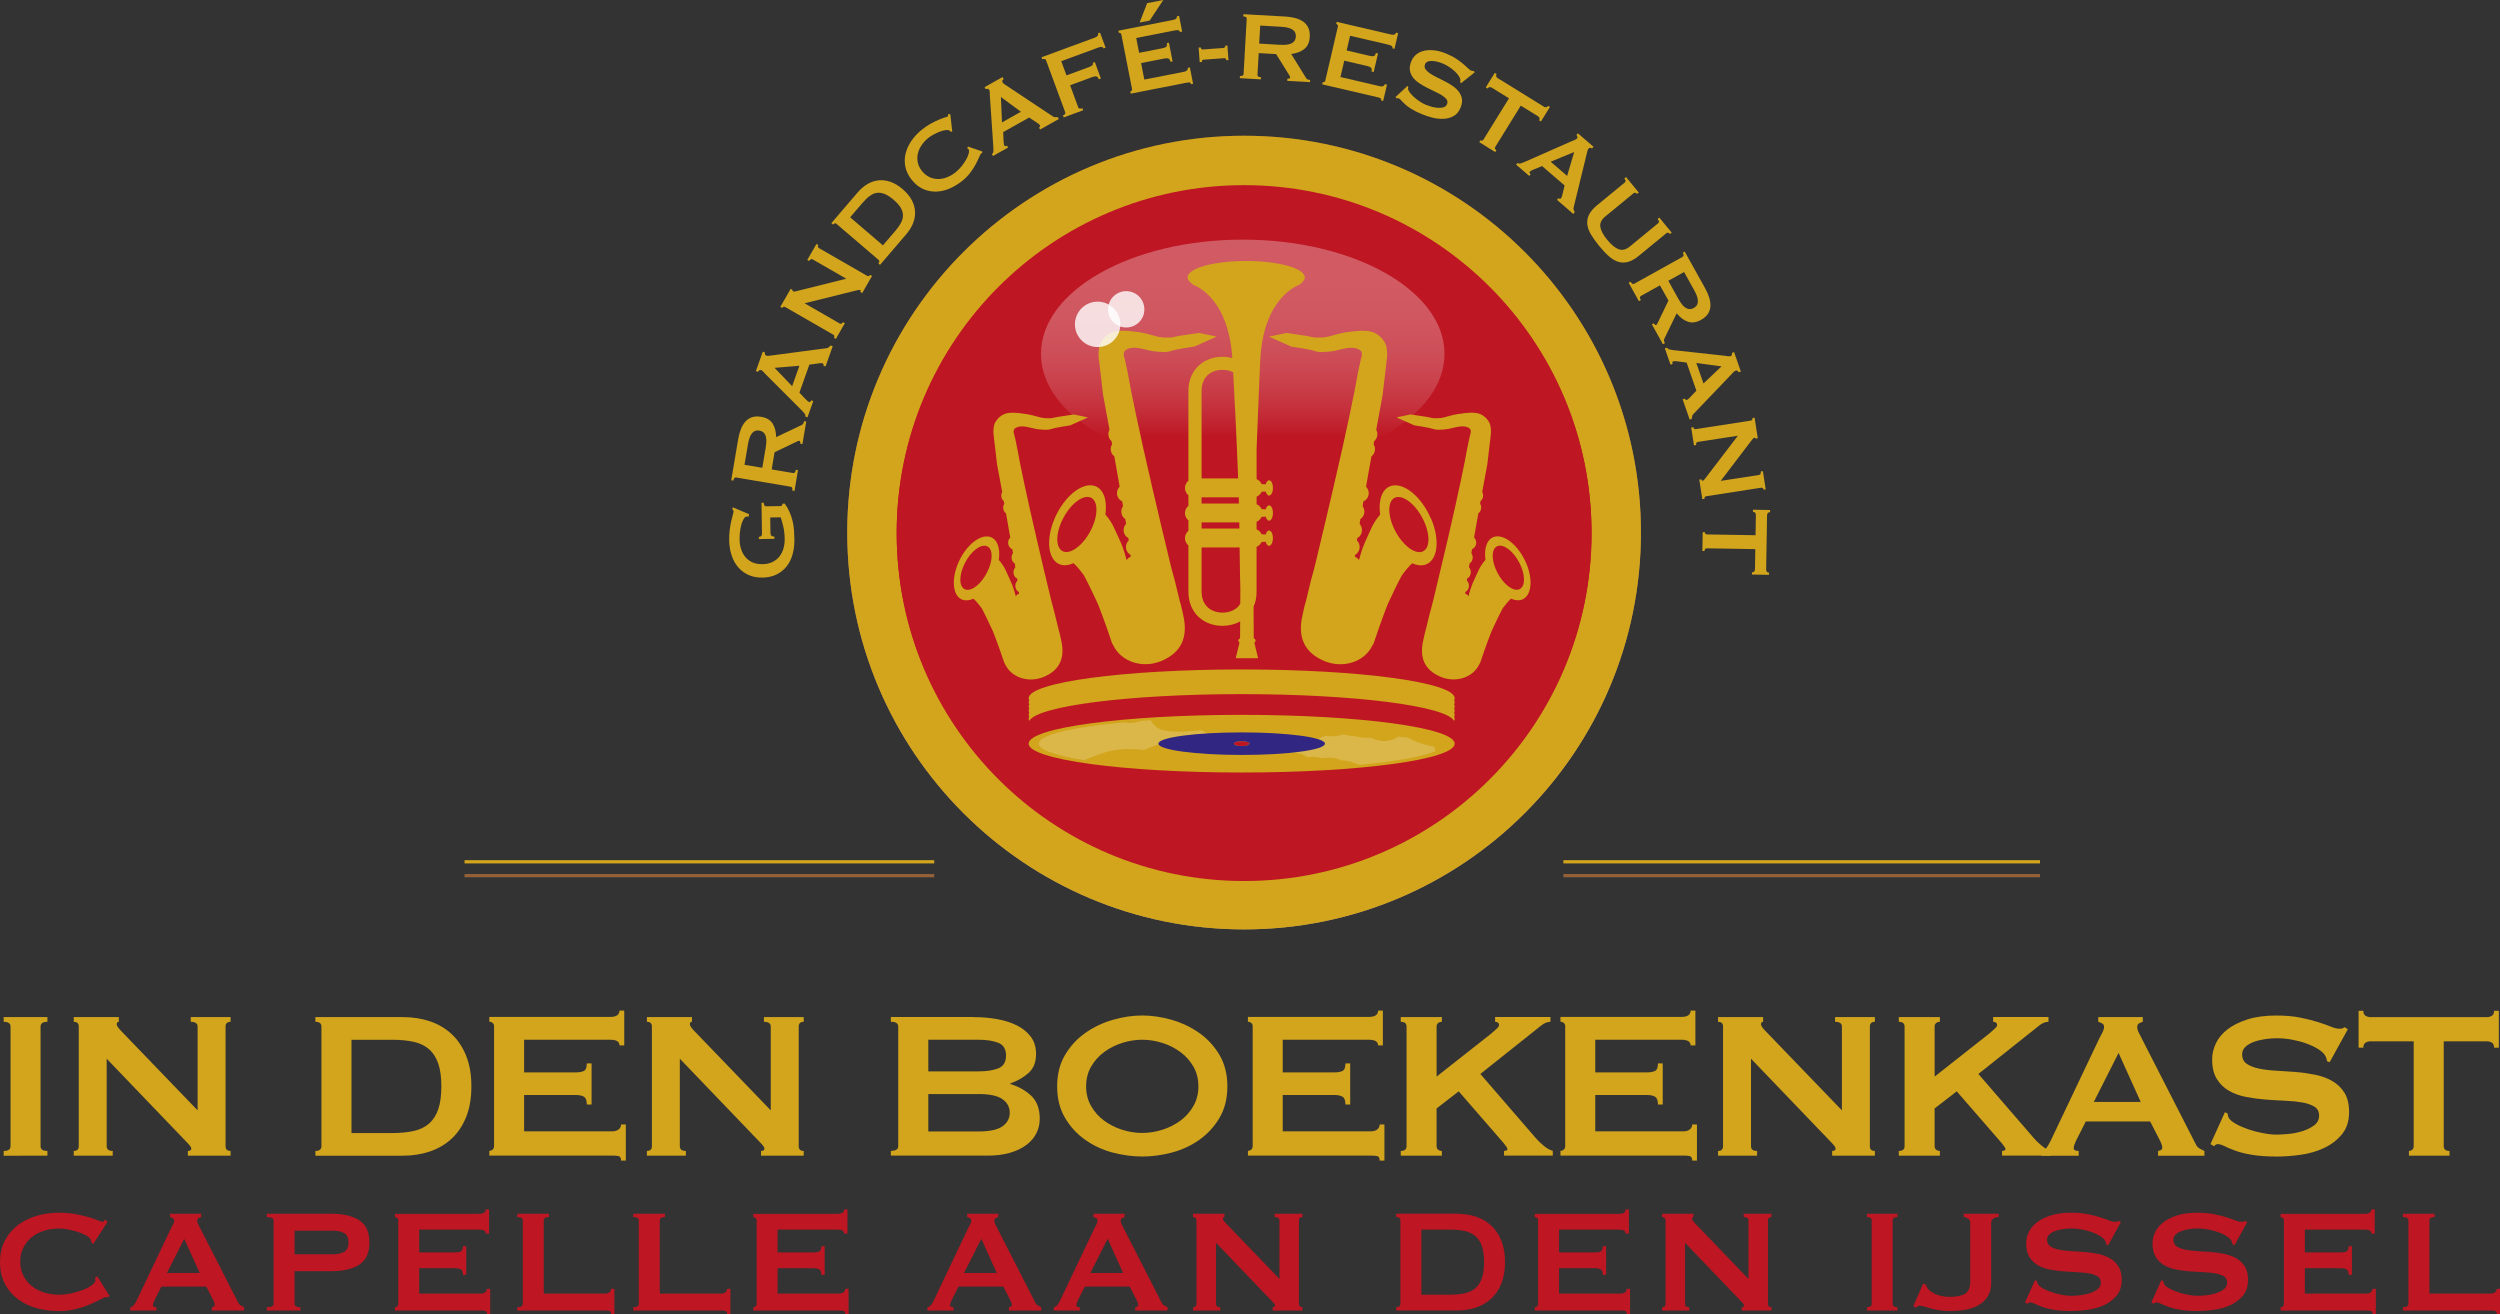 <?xml version="1.0" encoding="UTF-8"?><svg xmlns="http://www.w3.org/2000/svg" xmlns:xlink="http://www.w3.org/1999/xlink" viewBox="0 0 768.17 403.75"><rect x="0" y="0" width="768.17" height="403.75" fill="#333333" stroke="none"/><defs><style>.cls-1{fill:#312783;}.cls-2{clip-path:url(#clippath-11);}.cls-3{fill:#fff;}.cls-4{opacity:.3;}.cls-5{clip-path:url(#clippath-2);}.cls-6{isolation:isolate;}.cls-7{fill:url(#Naamloos_verloop_2);}.cls-8{fill:#be1622;}.cls-9{clip-path:url(#clippath-6);}.cls-10{clip-path:url(#clippath-7);}.cls-11{clip-path:url(#clippath-1);}.cls-12{opacity:.8;}.cls-13{fill:url(#Naamloos_verloop_3);}.cls-14{stroke:#d2a51c;}.cls-14,.cls-15,.cls-16{fill:none;}.cls-17{fill:#d2a51c;}.cls-18{clip-path:url(#clippath);}.cls-19{clip-path:url(#clippath-3);}.cls-20{fill:url(#Naamloos_verloop_5);}.cls-21{clip-path:url(#clippath-10);}.cls-22{mix-blend-mode:multiply;}.cls-23{fill:#dbb74a;fill-rule:evenodd;}.cls-24{fill:url(#Naamloos_verloop);}.cls-16{stroke:#936037;}</style><clipPath id="clippath"><path class="cls-15" d="M260.33,163.64c0,67.36,54.59,121.93,121.94,121.93s121.94-54.57,121.94-121.93-54.59-121.93-121.94-121.93-121.94,54.59-121.94,121.93"/></clipPath><linearGradient id="Naamloos_verloop" x1="-37.76" y1="521.09" x2="-36.76" y2="521.09" gradientTransform="translate(284695.17 -20028.42) rotate(-90) scale(545.62 -545.62)" gradientUnits="userSpaceOnUse"><stop offset="0" stop-color="#fff"/><stop offset=".11" stop-color="#eee8e2"/><stop offset=".43" stop-color="#bea691"/><stop offset=".7" stop-color="#9b7656"/><stop offset=".9" stop-color="#855931"/><stop offset="1" stop-color="#7d4e24"/></linearGradient><clipPath id="clippath-1"><path class="cls-15" d="M264.58,163.64c0,64.99,52.7,117.68,117.68,117.68s117.69-52.69,117.69-117.68-52.69-117.68-117.69-117.68-117.68,52.69-117.68,117.68"/></clipPath><linearGradient id="Naamloos_verloop_2" x1="-37.76" y1="521.09" x2="-36.76" y2="521.09" gradientTransform="translate(144513.45 -10151.78) rotate(-90) scale(276.6 -276.6)" gradientUnits="userSpaceOnUse"><stop offset="0" stop-color="#7d4e24"/><stop offset=".05" stop-color="#7e5027"/><stop offset=".1" stop-color="#855931"/><stop offset=".14" stop-color="#8f6743"/><stop offset=".18" stop-color="#9d7a5b"/><stop offset=".22" stop-color="#b0947b"/><stop offset=".26" stop-color="#c7b3a2"/><stop offset=".3" stop-color="#e2d8cf"/><stop offset=".33" stop-color="#fff"/><stop offset=".36" stop-color="#fdfcfc"/><stop offset=".38" stop-color="#f7f5f3"/><stop offset=".39" stop-color="#eee9e5"/><stop offset=".4" stop-color="#e1d9d0"/><stop offset=".41" stop-color="#d0c3b5"/><stop offset=".43" stop-color="#bba894"/><stop offset=".44" stop-color="#a2886d"/><stop offset=".45" stop-color="#866441"/><stop offset=".46" stop-color="#683c11"/><stop offset=".49" stop-color="#7d4e24"/><stop offset=".55" stop-color="#a6876a"/><stop offset=".61" stop-color="#ccbaaa"/><stop offset=".66" stop-color="#e7dfd8"/><stop offset=".7" stop-color="#f8f6f4"/><stop offset=".72" stop-color="#fff"/><stop offset=".76" stop-color="#fcfbfa"/><stop offset=".79" stop-color="#f3efec"/><stop offset=".83" stop-color="#e6ddd4"/><stop offset=".87" stop-color="#d2c2b4"/><stop offset=".92" stop-color="#b9a18a"/><stop offset=".96" stop-color="#9c7858"/><stop offset="1" stop-color="#7d4e24"/></linearGradient><clipPath id="clippath-2"><path class="cls-15" d="M271.87,163.64c0,60.97,49.42,110.4,110.4,110.4s110.42-49.44,110.42-110.4-49.44-110.4-110.42-110.4-110.4,49.43-110.4,110.4"/></clipPath><linearGradient id="Naamloos_verloop_3" x1="-37.76" y1="521.09" x2="-36.76" y2="521.09" gradientTransform="translate(-125054.09 9131.61) rotate(90) scale(240.72 -240.72)" gradientUnits="userSpaceOnUse"><stop offset="0" stop-color="#7d4e24"/><stop offset=".05" stop-color="#865b34"/><stop offset=".16" stop-color="#9f7d5e"/><stop offset=".3" stop-color="#c8b4a3"/><stop offset=".48" stop-color="#fff"/><stop offset=".49" stop-color="#eee8e2"/><stop offset=".54" stop-color="#bea691"/><stop offset=".58" stop-color="#9b7656"/><stop offset=".6" stop-color="#855931"/><stop offset=".62" stop-color="#7d4e24"/><stop offset=".62" stop-color="#83562f"/><stop offset=".65" stop-color="#a38265"/><stop offset=".68" stop-color="#bfa894"/><stop offset=".71" stop-color="#d6c7ba"/><stop offset=".74" stop-color="#e8e0d8"/><stop offset=".77" stop-color="#f4f1ed"/><stop offset=".8" stop-color="#fcfbfa"/><stop offset=".83" stop-color="#fff"/><stop offset=".84" stop-color="#f9f7f5"/><stop offset=".87" stop-color="#e9e2dc"/><stop offset=".9" stop-color="#cec0b3"/><stop offset=".94" stop-color="#aa9179"/><stop offset=".98" stop-color="#7c5631"/><stop offset="1" stop-color="#683c11"/></linearGradient><clipPath id="clippath-3"><rect class="cls-15" x="260.33" y="41.71" width="243.88" height="243.86"/></clipPath><clipPath id="clippath-4"><rect class="cls-15" x="275.52" y="56.89" width="213.5" height="213.51"/></clipPath><clipPath id="clippath-6"><rect class="cls-15" x="319.86" y="73.63" width="123.99" height="70.21"/></clipPath><clipPath id="clippath-7"><path class="cls-15" d="M443.85,108.73c0,19.39-27.76,35.11-61.99,35.11s-62-15.72-62-35.11,27.75-35.1,62-35.1,61.99,15.7,61.99,35.1"/></clipPath><linearGradient id="Naamloos_verloop_5" x1="-37.76" y1="521.09" x2="-36.76" y2="521.09" gradientTransform="translate(-39635.09 2970.54) rotate(90) scale(76.8 -76.8)" gradientUnits="userSpaceOnUse"><stop offset="0" stop-color="#fff"/><stop offset=".2" stop-color="#fefcfc"/><stop offset=".32" stop-color="#fcf4f4"/><stop offset=".41" stop-color="#f8e6e7"/><stop offset=".5" stop-color="#f2d2d4"/><stop offset=".57" stop-color="#ebb8bb"/><stop offset=".64" stop-color="#e2989d"/><stop offset=".71" stop-color="#d77279"/><stop offset=".77" stop-color="#cb4751"/><stop offset=".83" stop-color="#be1723"/><stop offset=".83" stop-color="#be1622"/><stop offset="1" stop-color="#be1622"/></linearGradient><clipPath id="clippath-8"><rect class="cls-15" x="275.52" y="57.19" width="213.5" height="213.52"/></clipPath><clipPath id="clippath-10"><rect class="cls-15" x="330.29" y="92.68" width="13.98" height="13.96"/></clipPath><clipPath id="clippath-11"><rect class="cls-15" x="340.46" y="89.47" width="11.17" height="11.16"/></clipPath></defs><g class="cls-6"><g id="Laag_1"><g><line class="cls-14" x1="142.74" y1="264.8" x2="287.06" y2="264.8"/><line class="cls-14" x1="480.38" y1="264.8" x2="626.83" y2="264.8"/><line class="cls-16" x1="142.74" y1="269.06" x2="287.06" y2="269.06"/><line class="cls-16" x1="480.38" y1="269.06" x2="626.83" y2="269.06"/><path class="cls-17" d="M230.19,158.03l-.21,.75c-.15-.05-.3-.07-.45-.07-.38,0-.71,.24-1,.71-.29,.47-.54,1.06-.74,1.77s-.34,1.49-.43,2.33c-.09,.84-.12,1.63-.11,2.38,.01,.92,.16,1.84,.44,2.75s.7,1.71,1.26,2.41,1.28,1.27,2.16,1.69c.88,.42,1.95,.62,3.19,.6,1.22-.02,2.27-.25,3.15-.71,.88-.45,1.59-1.04,2.13-1.76,.54-.72,.93-1.54,1.18-2.45s.36-1.83,.35-2.76c-.02-1.42-.16-2.7-.42-3.83-.26-1.13-.53-2.1-.81-2.89l-3.22,.05,.08,4.79c0,.35,.08,.61,.24,.78s.48,.28,.98,.32v.67l-4.78,.08v-.67c.41-.06,.68-.17,.79-.35,.11-.18,.16-.44,.16-.79l-.15-9.36h.67c.08,.49,.18,.8,.28,.92,.1,.12,.32,.18,.64,.18l4.23-.07c.25,0,.41-.08,.48-.23s.16-.33,.25-.53h.6c.59,.8,1.08,1.66,1.47,2.57,.39,.91,.7,1.82,.93,2.76,.23,.93,.37,1.87,.44,2.8,.06,.93,.1,1.85,.12,2.75,.03,1.75-.16,3.34-.58,4.79-.41,1.44-1.04,2.68-1.89,3.72-.85,1.04-1.88,1.85-3.11,2.43-1.23,.58-2.63,.89-4.2,.91-1.57,.03-2.98-.23-4.23-.77-1.25-.54-2.31-1.32-3.2-2.33-.89-1.01-1.58-2.23-2.06-3.66-.48-1.43-.74-3.02-.77-4.76-.02-1.1,.04-2.15,.17-3.15s.29-1.89,.46-2.67c.17-.78,.34-1.42,.49-1.94,.15-.51,.23-.83,.23-.96,0-.22-.06-.4-.16-.52s-.19-.25-.27-.37l.25-.45,4.98,2.13Z"/><path class="cls-17" d="M226.82,134.94c.2-1.18,.49-2.24,.86-3.16,.37-.92,.84-1.69,1.42-2.31,.57-.61,1.25-1.04,2.04-1.29,.79-.25,1.71-.28,2.77-.1,1.62,.27,2.79,.97,3.49,2.07,.7,1.11,1.06,2.5,1.08,4.17l7.85-3.73c.28-.13,.46-.31,.55-.53,.09-.23,.15-.44,.18-.63l.67,.11-1.17,6.91-.67-.11c.04-.22,.03-.42-.01-.59-.05-.17-.13-.27-.26-.29-.12-.02-.27,0-.45,.08-.18,.07-.42,.18-.72,.33l-6.45,3.09-.89,5.28,6.57,1.11c.22,.04,.4-.01,.54-.16,.14-.14,.24-.42,.31-.84l.67,.11-1.08,6.39-.67-.11c.12-.71-.04-1.11-.48-1.18l-16.77-2.84c-.44-.08-.73,.24-.85,.96l-.67-.11,2.14-12.63Zm8.48,2.42c.15-.89,.21-1.64,.17-2.25s-.15-1.11-.33-1.5-.44-.68-.74-.89c-.31-.2-.66-.34-1.05-.41-.39-.07-.77-.05-1.13,.04-.36,.09-.69,.29-.99,.59-.3,.3-.57,.74-.81,1.31s-.43,1.3-.58,2.18l-1.08,6.39,5.47,.92,1.08-6.39Z"/><path class="cls-17" d="M247.47,128.03c.06-.32,0-.62-.2-.89-.2-.27-.43-.54-.7-.83l-11.41-11.41c-.25-.27-.48-.52-.69-.74-.21-.22-.41-.37-.6-.43-.24-.08-.43-.06-.58,.07-.15,.13-.29,.28-.4,.45l-.63-.23,2.12-5.97,.64,.23c-.01,.18,0,.37,.02,.56,.02,.19,.17,.34,.42,.43,.19,.07,.39,.09,.61,.08,.22-.02,.51-.05,.87-.11l16.97-2.24c.3-.03,.54-.12,.73-.28,.19-.16,.39-.35,.6-.56l.63,.23-2.21,6.21-.64-.23c.03-.09,.04-.22,.02-.39-.02-.17-.1-.27-.24-.32-.24-.08-.58-.1-1.02-.04l-3.09,.42-3.06,8.61,2.06,2.16c.41,.41,.72,.65,.93,.73,.26,.09,.47-.08,.63-.53l.64,.23-1.78,5.01-.64-.23Zm-1.84-15.64l-7.62,.63,5.39,5.65,2.23-6.28Z"/><path class="cls-17" d="M256.26,103.78c.24-.41,.16-.73-.23-.95l-14.74-8.48c-.39-.22-.7-.13-.94,.28l-.58-.34,3.19-5.55,.58,.34c-.1,.17-.04,.32,.17,.45,.17,.1,.6,.06,1.28-.13l15.04-3.76-10.33-5.94c-.39-.22-.75-.05-1.07,.51l-.58-.34,2.82-4.9,.58,.34c-.24,.41-.16,.73,.23,.95l14.74,8.48c.39,.22,.7,.13,.94-.28l.58,.34-3.02,5.26-.58-.34c.16-.28,.15-.48-.05-.59-.15-.09-.5-.06-1.05,.09l-16.02,3.97,10.78,6.2c.39,.22,.73,.09,1.01-.41l.58,.34-2.76,4.81-.58-.34Z"/><path class="cls-17" d="M263.54,59.12c.89-1.04,1.88-1.88,2.95-2.53,1.07-.64,2.21-1.03,3.39-1.17,1.18-.14,2.41,0,3.67,.43,1.26,.43,2.53,1.18,3.8,2.27,1.27,1.09,2.21,2.22,2.83,3.41,.61,1.18,.95,2.37,.99,3.56,.05,1.19-.16,2.37-.63,3.53-.47,1.16-1.15,2.26-2.04,3.31l-8.09,9.45-.51-.44c.37-.44,.39-.8,.05-1.09l-12.92-11.06c-.34-.29-.7-.22-1.07,.22l-.51-.44,8.09-9.45Zm11.54,11.86c.76-.89,1.35-1.73,1.77-2.53,.42-.79,.62-1.58,.6-2.34-.02-.77-.25-1.54-.71-2.31-.46-.77-1.18-1.58-2.17-2.42-.99-.84-1.9-1.43-2.73-1.77-.83-.33-1.63-.45-2.39-.35-.76,.1-1.5,.42-2.22,.96-.72,.53-1.46,1.25-2.23,2.14l-3.78,4.41,10.07,8.62,3.78-4.41Z"/><path class="cls-17" d="M301.76,46.98c-.06,.05-.12,.09-.17,.12-.06,.03-.11,.07-.17,.12-.12,.09-.3,.44-.54,1.02-.25,.59-.58,1.3-1.02,2.13-.43,.83-.99,1.71-1.66,2.61-.68,.91-1.48,1.74-2.41,2.5-1.22,.99-2.52,1.79-3.89,2.4-1.38,.61-2.76,.94-4.15,.99-1.39,.05-2.73-.2-4.02-.76-1.29-.56-2.47-1.48-3.52-2.78-1.04-1.28-1.71-2.61-2-4-.29-1.39-.28-2.76,.05-4.12,.33-1.36,.92-2.66,1.77-3.91,.85-1.24,1.89-2.36,3.11-3.36,.99-.8,1.95-1.46,2.87-1.96,.93-.5,1.76-.91,2.51-1.22s1.35-.54,1.83-.67c.47-.13,.75-.23,.83-.29,.1-.08,.14-.19,.13-.35,0-.15-.02-.27-.03-.36h.72l.6,5.35-.46,.03c-.05-.06-.1-.11-.16-.16-.06-.05-.13-.11-.21-.17-.21-.18-.58-.24-1.11-.18-.53,.06-1.12,.21-1.78,.46-.66,.24-1.32,.54-1.98,.89s-1.24,.72-1.72,1.12c-.81,.66-1.5,1.41-2.05,2.25-.56,.84-.93,1.71-1.12,2.6-.19,.9-.18,1.8,.02,2.72,.2,.92,.64,1.79,1.32,2.62,.68,.83,1.45,1.44,2.3,1.82,.86,.38,1.74,.57,2.66,.56,.91,0,1.84-.19,2.77-.57,.94-.38,1.81-.89,2.62-1.56,.62-.5,1.21-1.11,1.77-1.8,.56-.7,1.03-1.39,1.41-2.07,.38-.68,.64-1.31,.79-1.9,.15-.59,.12-1.01-.08-1.26-.11-.14-.24-.22-.4-.25l.22-.56,4.43,1.52-.04,.42Z"/><path class="cls-17" d="M304.8,47.33c.26-.2,.4-.47,.43-.8,.03-.33,.03-.69,.01-1.08l-1.09-16.1c0-.37-.02-.71-.03-1.01-.02-.31-.07-.55-.17-.72-.12-.22-.29-.33-.49-.33-.2,0-.4,.03-.6,.08l-.33-.59,5.52-3.1,.33,.59c-.13,.13-.25,.27-.36,.44-.11,.16-.1,.36,.04,.6,.1,.17,.23,.33,.41,.46,.17,.13,.42,.3,.73,.49l14.26,9.48c.24,.18,.49,.27,.73,.27,.25,0,.52,0,.82-.03l.33,.59-5.75,3.23-.33-.59c.09-.05,.18-.14,.27-.28,.09-.14,.1-.27,.03-.4-.12-.22-.37-.45-.74-.7l-2.6-1.72-7.97,4.48,.13,2.98c.04,.58,.11,.97,.22,1.16,.13,.24,.41,.24,.82,.01l.33,.59-4.64,2.6-.33-.59Zm8.9-12.99l-6.16-4.53,.34,7.8,5.81-3.27Z"/><path class="cls-17" d="M339.1,14.89c-.09-.26-.27-.41-.51-.47-.25-.05-.62,0-1.11,.19l-11.39,4.19,1.61,4.36,6.89-2.54c.47-.17,.81-.35,1.04-.54,.22-.19,.27-.45,.15-.77l.63-.23,1.86,5.06-.63,.23c-.2-.54-.46-.84-.77-.89-.31-.06-.71,0-1.17,.17l-6.89,2.54,2.51,6.82c.08,.21,.23,.33,.47,.36s.51,0,.81-.12l.23,.63-5.98,2.2-.23-.63c.61-.22,.84-.55,.68-.97l-5.88-15.96c-.16-.42-.54-.52-1.15-.3l-.23-.63,16.31-6.01c.49-.18,.81-.38,.95-.61,.14-.23,.17-.47,.07-.73l.63-.23,1.71,4.64-.63,.23Z"/><path class="cls-17" d="M362.58,9.87c-.05-.27-.2-.45-.43-.54-.24-.09-.61-.09-1.12,.01l-11.91,2.33,.89,4.56,7.21-1.41c.49-.1,.86-.24,1.1-.43,.24-.19,.31-.56,.2-1.13l.66-.13,1.12,5.73-.66,.13c-.11-.56-.32-.9-.62-1-.3-.11-.7-.11-1.19-.02l-7.21,1.41,.99,5.07,12.28-2.41c.37-.07,.65-.22,.85-.43,.2-.22,.27-.47,.21-.77l.66-.13,.99,5.04-.66,.13c-.07-.37-.23-.55-.47-.56-.24,0-.55,.03-.91,.1l-17.13,3.36-.13-.66c.17-.03,.31-.12,.43-.26,.11-.14,.15-.31,.1-.54l-3.27-16.69c-.04-.22-.14-.37-.3-.46-.16-.08-.32-.11-.49-.08l-.13-.66,16.76-3.29c.51-.1,.86-.25,1.04-.45,.18-.2,.24-.43,.19-.7l.66-.13,.95,4.85-.66,.13Zm-9.32-3.55l-3.09,.6,2.31-5.95,4.96-.97-4.18,6.32Z"/><path class="cls-17" d="M369.8,18.34c-.2,.01-.34,.1-.41,.25-.08,.16-.11,.31-.1,.46l-.67,.05-.32-4.48,.67-.05c.03,.45,.23,.66,.61,.63l6.39-.46c.2-.01,.34-.1,.41-.25,.08-.16,.11-.31,.1-.46l.67-.05,.32,4.48-.67,.05c-.03-.45-.23-.66-.61-.63l-6.39,.46Z"/><path class="cls-17" d="M394.84,5.07c1.2,.07,2.28,.24,3.24,.5,.96,.27,1.78,.65,2.45,1.15,.67,.5,1.17,1.13,1.51,1.89,.33,.76,.47,1.67,.41,2.74-.09,1.65-.65,2.88-1.67,3.7-1.02,.82-2.36,1.33-4.03,1.54l4.57,7.39c.16,.26,.36,.42,.59,.48,.23,.06,.45,.1,.65,.11l-.04,.67-6.99-.39,.04-.67c.22,.01,.42-.01,.59-.08,.17-.07,.25-.16,.26-.29,0-.12-.03-.27-.12-.44-.09-.17-.23-.39-.41-.68l-3.78-6.07-5.35-.3-.38,6.66c-.01,.23,.06,.4,.21,.52,.16,.12,.44,.19,.87,.22l-.04,.67-6.47-.37,.04-.67c.72,.04,1.1-.16,1.12-.61l.96-16.98c.03-.45-.32-.69-1.05-.73l.04-.67,12.79,.72Zm-1.47,8.7c.9,.05,1.65,.02,2.26-.08,.61-.1,1.09-.27,1.45-.5,.36-.23,.63-.51,.8-.84s.26-.69,.29-1.09c.02-.4-.03-.77-.16-1.12-.13-.34-.36-.65-.7-.92-.33-.27-.8-.49-1.39-.66-.59-.17-1.33-.28-2.23-.33l-6.47-.37-.31,5.54,6.47,.37Z"/><path class="cls-17" d="M427.86,14.86c.06-.27,0-.49-.17-.67-.18-.18-.52-.33-1.03-.45l-11.82-2.75-1.05,4.52,7.15,1.67c.49,.11,.88,.13,1.18,.06s.51-.39,.64-.95l.66,.15-1.33,5.69-.66-.15c.13-.56,.08-.95-.15-1.17-.23-.22-.59-.39-1.08-.5l-7.15-1.67-1.17,5.03,12.18,2.84c.36,.08,.68,.07,.95-.05,.27-.12,.44-.32,.51-.61l.66,.15-1.17,5-.66-.15c.09-.37,.02-.6-.2-.7-.22-.1-.51-.2-.88-.28l-17-3.96,.15-.66c.17,.04,.33,.02,.49-.06,.16-.08,.26-.23,.32-.45l3.86-16.56c.05-.22,.02-.4-.09-.54-.11-.14-.25-.23-.42-.27l.15-.66,16.63,3.88c.51,.12,.89,.12,1.13,.01s.4-.3,.46-.57l.66,.15-1.12,4.82-.66-.15Z"/><path class="cls-17" d="M432.47,26.39l.27,.32c-.09,.21-.12,.41-.09,.61,.04,.34,.25,.75,.61,1.21,.36,.46,.8,.92,1.33,1.39,.52,.46,1.09,.9,1.71,1.3s1.19,.72,1.72,.94c.39,.16,.91,.35,1.56,.55,.65,.2,1.31,.34,1.98,.4,.68,.07,1.3,.03,1.87-.11,.57-.14,.97-.47,1.19-1,.22-.53,.18-1-.11-1.43-.3-.42-.75-.83-1.36-1.22-.61-.39-1.33-.78-2.15-1.16-.83-.38-1.66-.79-2.51-1.23-.85-.43-1.66-.91-2.43-1.42-.77-.51-1.41-1.1-1.91-1.75-.5-.66-.81-1.39-.94-2.22-.13-.83,.03-1.77,.47-2.83,.3-.71,.76-1.35,1.38-1.9,.62-.55,1.39-.95,2.3-1.19,.91-.24,1.97-.31,3.17-.2,1.2,.11,2.51,.46,3.94,1.06,1.22,.51,2.24,1.04,3.07,1.6,.82,.56,1.52,1.08,2.09,1.56,.57,.48,1.04,.91,1.41,1.28,.37,.37,.71,.62,1.01,.75,.32,.13,.58,.16,.78,.08l.3,.45-4.19,3.33-.29-.28c.09-.34,.11-.65,.05-.91-.07-.35-.26-.75-.58-1.2-.32-.44-.72-.89-1.21-1.34-.49-.45-1.04-.87-1.66-1.28-.62-.41-1.26-.75-1.92-1.03-.51-.21-1.05-.39-1.62-.54-.58-.15-1.12-.23-1.62-.25-.51-.02-.96,.04-1.36,.18-.4,.15-.68,.41-.84,.8-.23,.55-.2,1.05,.08,1.5,.29,.44,.73,.87,1.33,1.29,.6,.41,1.31,.82,2.13,1.22,.82,.4,1.66,.81,2.5,1.25,.85,.43,1.65,.91,2.42,1.44,.77,.52,1.4,1.11,1.9,1.77,.5,.66,.81,1.39,.95,2.2,.13,.81-.01,1.74-.45,2.78-.5,1.2-1.23,2.05-2.18,2.54-.95,.5-1.99,.77-3.12,.81-1.13,.04-2.27-.09-3.43-.39-1.16-.31-2.21-.66-3.15-1.05-1.31-.55-2.38-1.08-3.21-1.6-.83-.52-1.49-1.01-1.98-1.48-.5-.46-.88-.85-1.15-1.17-.27-.32-.54-.53-.79-.63-.16-.07-.35-.04-.56,.09l-.37-.48,3.65-3.39Z"/><path class="cls-17" d="M459.44,45.14c-.24,.38-.12,.72,.35,1.01l-.35,.57-4.91-3.04,.36-.57c.15,.09,.31,.13,.49,.1s.32-.13,.44-.32l7.84-12.68-5.25-3.25c-.19-.12-.41-.18-.66-.19-.25,0-.46,.14-.65,.44l-.57-.35,2.76-4.46,.57,.35c-.18,.3-.22,.55-.1,.77,.11,.22,.27,.39,.46,.5l14.14,8.75c.19,.12,.41,.18,.66,.19,.25,0,.46-.14,.65-.44l.57,.35-2.76,4.46-.57-.35c.18-.3,.22-.55,.1-.77-.11-.22-.27-.39-.46-.5l-5.26-3.25-7.84,12.68Z"/><path class="cls-17" d="M466.29,50.09c.28,.17,.58,.22,.9,.13,.32-.09,.66-.2,1.02-.35l14.77-6.51c.34-.13,.66-.26,.94-.38s.49-.25,.62-.4c.16-.19,.21-.38,.14-.57-.07-.19-.16-.37-.28-.54l.44-.51,4.79,4.14-.44,.51c-.16-.08-.34-.14-.53-.19-.19-.05-.38,.03-.55,.24-.13,.15-.23,.33-.29,.54-.07,.21-.14,.49-.22,.85l-4.06,16.63c-.08,.29-.09,.55,0,.78s.18,.49,.31,.76l-.44,.51-4.99-4.31,.44-.51c.07,.07,.2,.12,.36,.16,.16,.04,.29,0,.39-.11,.16-.19,.3-.5,.41-.93l.73-3.03-6.92-5.97-2.76,1.13c-.53,.23-.87,.44-1.02,.61-.18,.21-.09,.47,.27,.78l-.44,.51-4.03-3.47,.44-.51Zm15.24,3.95l2.17-7.33-7.22,2.98,5.05,4.36Z"/><path class="cls-17" d="M502.99,59.58c-.35-.42-.7-.49-1.04-.21l-8.68,7.13c-1.22,1-1.73,2.08-1.54,3.23,.19,1.15,.9,2.48,2.14,3.99,1.24,1.5,2.4,2.46,3.5,2.87,1.1,.41,2.25,.12,3.47-.88l8.68-7.13c.35-.29,.28-.72-.19-1.3l.52-.43,3.8,4.63-.52,.43c-.38-.46-.75-.55-1.09-.27l-8.54,7.01c-1.14,.93-2.21,1.54-3.23,1.82-1.01,.28-2.01,.28-2.99-.01-.98-.29-1.95-.86-2.91-1.71-.96-.85-1.96-1.91-3-3.18-1.05-1.27-1.89-2.46-2.54-3.56-.65-1.1-1.02-2.16-1.11-3.18-.1-1.02,.09-2,.57-2.94,.47-.94,1.28-1.87,2.42-2.81l8.54-7.01c.35-.29,.3-.7-.14-1.24l.52-.43,3.9,4.75-.52,.43Z"/><path class="cls-17" d="M523.9,88.52c.58,1.05,1.02,2.05,1.31,3s.4,1.85,.34,2.68c-.06,.84-.33,1.6-.79,2.28-.46,.69-1.16,1.29-2.1,1.81-1.44,.8-2.78,.99-4.02,.56-1.24-.42-2.39-1.29-3.45-2.58l-3.79,7.81c-.13,.27-.16,.53-.09,.76s.16,.43,.25,.61l-.59,.33-3.41-6.12,.59-.33c.11,.2,.24,.35,.38,.45,.14,.11,.27,.13,.38,.07,.11-.06,.21-.17,.3-.34,.09-.17,.21-.4,.35-.71l3.1-6.44-2.61-4.68-5.83,3.24c-.2,.11-.3,.26-.32,.46-.02,.2,.07,.48,.28,.85l-.59,.33-3.15-5.66,.59-.33c.35,.63,.72,.84,1.12,.62l14.86-8.27c.39-.22,.41-.64,.06-1.28l.59-.33,6.23,11.19Zm-8.13,3.41c.44,.79,.86,1.41,1.27,1.86,.41,.46,.81,.78,1.2,.96,.39,.18,.77,.26,1.13,.23,.37-.03,.73-.15,1.07-.34s.63-.44,.86-.73,.36-.66,.4-1.08-.01-.94-.18-1.53c-.17-.59-.48-1.28-.91-2.06l-3.15-5.66-4.84,2.7,3.15,5.66Z"/><path class="cls-17" d="M512.2,106.78c.15,.29,.39,.48,.71,.57,.32,.09,.67,.15,1.06,.21l16.04,1.76c.36,.06,.7,.11,1,.15,.31,.04,.55,.03,.74-.04,.24-.08,.37-.22,.41-.42s.05-.4,.03-.6l.64-.22,2.08,5.98-.64,.22c-.11-.15-.23-.29-.37-.43-.14-.14-.34-.16-.6-.07-.19,.07-.36,.17-.52,.32-.16,.15-.36,.36-.61,.63l-11.84,12.37c-.22,.21-.35,.43-.4,.68-.05,.24-.09,.51-.11,.81l-.64,.22-2.17-6.23,.64-.22c.03,.09,.11,.2,.23,.32,.12,.12,.25,.15,.39,.1,.24-.08,.51-.28,.82-.6l2.15-2.25-3-8.63-2.96-.4c-.58-.06-.97-.06-1.18,.02-.26,.09-.31,.36-.16,.81l-.64,.22-1.75-5.02,.64-.22Zm11.22,11.05l5.55-5.26-7.74-1.04,2.19,6.3Z"/><path class="cls-17" d="M520.32,131.25c.07,.47,.33,.67,.78,.6l16.8-2.6c.44-.07,.63-.34,.56-.81l.67-.1,.98,6.33-.67,.1c-.03-.2-.17-.28-.42-.24-.2,.03-.5,.33-.92,.9l-9.38,12.33,11.77-1.82c.44-.07,.62-.42,.52-1.07l.67-.1,.87,5.59-.67,.1c-.07-.47-.33-.67-.78-.6l-16.8,2.61c-.45,.07-.63,.34-.56,.81l-.67,.1-.93-6,.67-.1c.05,.32,.19,.46,.41,.43,.17-.03,.43-.27,.76-.72l10.02-13.11-12.29,1.9c-.45,.07-.62,.39-.54,.96l-.67,.1-.85-5.48,.67-.1Z"/><path class="cls-17" d="M524.44,168.49c-.45,0-.68,.26-.69,.81h-.67l.1-5.78h.67c0,.19,.05,.34,.16,.48,.11,.14,.28,.21,.5,.21l14.91,.25,.11-6.18c0-.23-.06-.45-.18-.66-.12-.21-.36-.32-.71-.33v-.67l5.25,.09v.67c-.36,0-.6,.1-.73,.31-.13,.21-.2,.43-.2,.65l-.28,16.63c0,.22,.05,.44,.18,.66,.12,.21,.36,.32,.71,.33v.67l-5.25-.09v-.67c.36,0,.6-.1,.73-.31,.13-.21,.2-.43,.2-.65l.1-6.18-14.91-.25Z"/><g><path class="cls-17" d="M1.13,353.65c1.4,0,2.11-.49,2.11-1.46v-36.76c0-.97-.7-1.46-2.11-1.46v-1.46H14.57v1.46c-1.4,0-2.11,.49-2.11,1.46v36.76c0,.97,.7,1.46,2.11,1.46v1.46H1.13v-1.46Z"/><path class="cls-17" d="M22.66,353.65c1.02,0,1.54-.49,1.54-1.46v-36.76c0-.97-.51-1.46-1.54-1.46v-1.46h13.85v1.46c-.43,0-.65,.27-.65,.81,0,.43,.54,1.19,1.62,2.27l23.24,24.13v-25.75c0-.97-.7-1.46-2.1-1.46v-1.46h12.23v1.46c-1.03,0-1.54,.49-1.54,1.46v36.76c0,.97,.51,1.46,1.54,1.46v1.46h-13.12v-1.46c.7,0,1.05-.24,1.05-.73,0-.38-.43-1-1.3-1.86l-24.7-25.75v26.88c0,.97,.62,1.46,1.86,1.46v1.46h-11.98v-1.46Z"/><path class="cls-17" d="M123.79,312.52c2.97,0,5.73,.43,8.3,1.29,2.56,.86,4.79,2.17,6.68,3.93,1.89,1.75,3.37,3.97,4.45,6.64,1.08,2.67,1.62,5.82,1.62,9.43s-.54,6.76-1.62,9.43c-1.08,2.67-2.56,4.89-4.45,6.64-1.89,1.75-4.12,3.06-6.68,3.93-2.56,.86-5.33,1.3-8.3,1.3h-26.88v-1.46c1.24,0,1.86-.49,1.86-1.46v-36.76c0-.97-.62-1.46-1.86-1.46v-1.46h26.88Zm-3.24,35.63c2.54,0,4.75-.22,6.64-.65,1.89-.43,3.45-1.2,4.7-2.31,1.24-1.11,2.17-2.58,2.79-4.41,.62-1.83,.93-4.16,.93-6.96s-.31-5.13-.93-6.96c-.62-1.83-1.55-3.31-2.79-4.41-1.24-1.11-2.81-1.88-4.7-2.31-1.89-.43-4.1-.65-6.64-.65h-12.55v28.66h12.55Z"/><path class="cls-17" d="M190.35,321.26c0-.59-.23-1.04-.69-1.34-.46-.3-1.26-.45-2.39-.45h-26.23v10.04h15.87c1.08,0,1.92-.15,2.51-.45,.59-.3,.89-1.07,.89-2.31h1.46v12.63h-1.46c0-1.24-.3-2.04-.89-2.39-.59-.35-1.43-.53-2.51-.53h-15.87v11.17h27.04c.81,0,1.47-.19,1.98-.57,.51-.38,.77-.89,.77-1.54h1.46v11.09h-1.46c0-.81-.26-1.27-.77-1.38-.51-.11-1.17-.16-1.98-.16h-37.73v-1.46c.38,0,.71-.12,1.01-.37,.3-.24,.45-.61,.45-1.09v-36.76c0-.49-.15-.85-.45-1.09-.3-.24-.64-.36-1.01-.36v-1.46h36.92c1.13,0,1.93-.17,2.39-.53,.46-.35,.69-.82,.69-1.42h1.46v10.69h-1.46Z"/><path class="cls-17" d="M198.77,353.65c1.02,0,1.54-.49,1.54-1.46v-36.76c0-.97-.51-1.46-1.54-1.46v-1.46h13.85v1.46c-.43,0-.65,.27-.65,.81,0,.43,.54,1.19,1.62,2.27l23.24,24.13v-25.75c0-.97-.7-1.46-2.1-1.46v-1.46h12.23v1.46c-1.03,0-1.54,.49-1.54,1.46v36.76c0,.97,.51,1.46,1.54,1.46v1.46h-13.12v-1.46c.7,0,1.05-.24,1.05-.73,0-.38-.43-1-1.3-1.86l-24.7-25.75v26.88c0,.97,.62,1.46,1.86,1.46v1.46h-11.98v-1.46Z"/><path class="cls-17" d="M299.08,312.52c2.48,0,4.88,.2,7.21,.61,2.32,.4,4.37,1.05,6.15,1.94s3.21,2.05,4.29,3.48c1.08,1.43,1.62,3.2,1.62,5.3,0,2.54-.78,4.49-2.35,5.87-1.57,1.38-3.43,2.44-5.59,3.2v.16c2.54,.76,4.68,1.96,6.44,3.6,1.75,1.65,2.63,4.01,2.63,7.08,0,1.62-.35,3.12-1.05,4.49-.7,1.38-1.74,2.58-3.12,3.6s-3.06,1.82-5.06,2.39c-2,.57-4.26,.85-6.8,.85h-29.72v-1.46c1.51,0,2.27-.49,2.27-1.46v-36.76c0-.97-.76-1.46-2.27-1.46v-1.46h25.34Zm1.62,16.68c2.43,0,4.44-.31,6.03-.93,1.59-.62,2.39-1.93,2.39-3.93s-.8-3.31-2.39-3.93c-1.59-.62-3.6-.93-6.03-.93h-15.46v9.72h15.46Zm0,18.46c3.4,0,5.84-.53,7.33-1.58,1.48-1.05,2.23-2.44,2.23-4.17s-.74-3.12-2.23-4.17c-1.49-1.05-3.93-1.58-7.33-1.58h-15.46v11.5h15.46Z"/><path class="cls-17" d="M350.98,312.03c2.97,0,5.99,.45,9.07,1.34s5.88,2.23,8.42,4.01c2.54,1.78,4.61,4.04,6.23,6.76,1.62,2.73,2.43,5.95,2.43,9.68s-.81,6.95-2.43,9.68c-1.62,2.73-3.7,4.98-6.23,6.76-2.54,1.78-5.34,3.08-8.42,3.89s-6.1,1.21-9.07,1.21-5.99-.41-9.07-1.21-5.88-2.11-8.42-3.89c-2.54-1.78-4.62-4.03-6.23-6.76-1.62-2.72-2.43-5.95-2.43-9.68s.81-6.95,2.43-9.68c1.62-2.72,3.7-4.98,6.23-6.76,2.54-1.78,5.34-3.12,8.42-4.01s6.1-1.34,9.07-1.34Zm0,7.45c-2.05,0-4.1,.32-6.15,.97-2.05,.65-3.9,1.58-5.55,2.79-1.65,1.21-2.98,2.71-4.01,4.49-1.03,1.78-1.54,3.81-1.54,6.07s.51,4.29,1.54,6.07c1.02,1.78,2.36,3.28,4.01,4.49,1.65,1.21,3.49,2.15,5.55,2.79,2.05,.65,4.1,.97,6.15,.97s4.1-.32,6.15-.97c2.05-.65,3.9-1.58,5.55-2.79,1.65-1.21,2.98-2.71,4.01-4.49,1.02-1.78,1.54-3.81,1.54-6.07s-.51-4.29-1.54-6.07c-1.03-1.78-2.36-3.28-4.01-4.49-1.65-1.21-3.5-2.15-5.55-2.79-2.05-.65-4.1-.97-6.15-.97Z"/><path class="cls-17" d="M423.45,321.26c0-.59-.23-1.04-.69-1.34-.46-.3-1.26-.45-2.39-.45h-26.23v10.04h15.87c1.08,0,1.92-.15,2.51-.45,.59-.3,.89-1.07,.89-2.31h1.46v12.63h-1.46c0-1.24-.3-2.04-.89-2.39-.6-.35-1.43-.53-2.51-.53h-15.87v11.17h27.04c.81,0,1.47-.19,1.98-.57,.51-.38,.77-.89,.77-1.54h1.46v11.09h-1.46c0-.81-.26-1.27-.77-1.38-.51-.11-1.17-.16-1.98-.16h-37.73v-1.46c.38,0,.71-.12,1.01-.37,.3-.24,.45-.61,.45-1.09v-36.76c0-.49-.15-.85-.45-1.09s-.63-.36-1.01-.36v-1.46h36.92c1.13,0,1.93-.17,2.39-.53,.46-.35,.69-.82,.69-1.42h1.46v10.69h-1.46Z"/><path class="cls-17" d="M441.42,352.19c0,.49,.16,.85,.49,1.09,.32,.24,.7,.37,1.13,.37v1.46h-12.63v-1.46c1.19,0,1.78-.49,1.78-1.46v-36.76c0-.97-.59-1.46-1.78-1.46v-1.46h12.63v1.46c-.43,0-.81,.12-1.13,.36s-.49,.61-.49,1.09v15.38l16.76-13.2c.75-.65,1.35-1.17,1.78-1.58,.43-.4,.65-.74,.65-1.01,0-.38-.12-.65-.36-.81-.24-.16-.53-.24-.85-.24v-1.46h17v1.46c-.97,0-1.94,.41-2.92,1.21l-18.62,14.82,17,19.67c.7,.81,1.52,1.61,2.47,2.39,.94,.78,1.88,1.31,2.79,1.58v1.46h-14.98v-1.46c.7,0,1.05-.19,1.05-.57,0-.27-.38-.86-1.13-1.78l-13.85-15.95-6.8,5.26v11.58Z"/><path class="cls-17" d="M519.48,321.26c0-.59-.23-1.04-.69-1.34-.46-.3-1.25-.45-2.39-.45h-26.23v10.04h15.87c1.08,0,1.92-.15,2.51-.45,.59-.3,.89-1.07,.89-2.31h1.46v12.63h-1.46c0-1.24-.3-2.04-.89-2.39-.59-.35-1.43-.53-2.51-.53h-15.87v11.17h27.04c.81,0,1.47-.19,1.98-.57,.51-.38,.77-.89,.77-1.54h1.46v11.09h-1.46c0-.81-.26-1.27-.77-1.38-.51-.11-1.17-.16-1.98-.16h-37.73v-1.46c.38,0,.71-.12,1.01-.37,.3-.24,.45-.61,.45-1.09v-36.76c0-.49-.15-.85-.45-1.09-.3-.24-.64-.36-1.01-.36v-1.46h36.92c1.13,0,1.93-.17,2.39-.53,.46-.35,.69-.82,.69-1.42h1.46v10.69h-1.46Z"/><path class="cls-17" d="M527.9,353.65c1.02,0,1.54-.49,1.54-1.46v-36.76c0-.97-.51-1.46-1.54-1.46v-1.46h13.85v1.46c-.43,0-.65,.27-.65,.81,0,.43,.54,1.19,1.62,2.27l23.24,24.13v-25.75c0-.97-.7-1.46-2.1-1.46v-1.46h12.23v1.46c-1.03,0-1.54,.49-1.54,1.46v36.76c0,.97,.51,1.46,1.54,1.46v1.46h-13.12v-1.46c.7,0,1.05-.24,1.05-.73,0-.38-.43-1-1.29-1.86l-24.7-25.75v26.88c0,.97,.62,1.46,1.86,1.46v1.46h-11.98v-1.46Z"/><path class="cls-17" d="M594.45,352.19c0,.49,.16,.85,.49,1.09,.32,.24,.7,.37,1.13,.37v1.46h-12.63v-1.46c1.19,0,1.78-.49,1.78-1.46v-36.76c0-.97-.59-1.46-1.78-1.46v-1.46h12.63v1.46c-.43,0-.81,.12-1.13,.36s-.49,.61-.49,1.09v15.38l16.76-13.2c.75-.65,1.35-1.17,1.78-1.58,.43-.4,.65-.74,.65-1.01,0-.38-.12-.65-.36-.81-.24-.16-.53-.24-.85-.24v-1.46h17v1.46c-.97,0-1.94,.41-2.92,1.21l-18.62,14.82,17,19.67c.7,.81,1.52,1.61,2.47,2.39,.94,.78,1.88,1.31,2.79,1.58v1.46h-14.98v-1.46c.7,0,1.05-.19,1.05-.57,0-.27-.38-.86-1.13-1.78l-13.85-15.95-6.8,5.26v11.58Z"/><path class="cls-17" d="M627.24,353.65c.7-.11,1.25-.46,1.66-1.05,.4-.59,.8-1.27,1.17-2.02l14.98-31.5c.38-.7,.71-1.35,1.01-1.94,.3-.59,.45-1.11,.45-1.54,0-.54-.19-.92-.57-1.13-.38-.22-.78-.38-1.21-.49v-1.46h13.68v1.46c-.38,.11-.76,.26-1.13,.45-.38,.19-.57,.58-.57,1.17,0,.43,.09,.86,.28,1.3,.19,.43,.47,1,.85,1.7l16.84,32.95c.27,.59,.63,1.03,1.09,1.29,.46,.27,.98,.54,1.58,.81v1.46h-14.25v-1.46c.21,0,.49-.08,.81-.24s.49-.41,.49-.73c0-.54-.22-1.24-.65-2.11l-3.08-5.99h-19.76l-2.92,5.75c-.54,1.13-.81,1.94-.81,2.43,0,.59,.51,.89,1.54,.89v1.46h-11.5v-1.46Zm30.53-15.06l-6.8-15.06-7.61,15.06h14.41Z"/><path class="cls-17" d="M683.68,341.75l.81,.4c0,.49,.11,.92,.32,1.3,.38,.65,1.12,1.28,2.23,1.9,1.11,.62,2.37,1.17,3.81,1.66,1.43,.49,2.93,.88,4.49,1.17,1.57,.3,2.97,.45,4.21,.45,.92,0,2.1-.07,3.56-.2,1.46-.13,2.89-.42,4.29-.85,1.4-.43,2.62-1.02,3.64-1.78,1.02-.75,1.54-1.75,1.54-3s-.47-2.16-1.42-2.75-2.19-1.03-3.72-1.3c-1.54-.27-3.29-.45-5.26-.53-1.97-.08-3.98-.2-6.03-.36-2.05-.16-4.06-.43-6.03-.81-1.97-.38-3.72-1.01-5.26-1.9-1.54-.89-2.78-2.1-3.72-3.64-.95-1.54-1.42-3.55-1.42-6.03,0-1.67,.39-3.32,1.17-4.94s1.98-3.05,3.6-4.29c1.62-1.24,3.67-2.25,6.15-3.04,2.48-.78,5.4-1.17,8.75-1.17,2.86,0,5.34,.22,7.45,.65,2.1,.43,3.93,.89,5.46,1.38s2.83,.95,3.89,1.38c1.05,.43,1.93,.65,2.63,.65,.76,0,1.3-.16,1.62-.49l.97,.65-5.59,10.12-.81-.32c-.11-.76-.32-1.38-.65-1.86-.43-.65-1.15-1.28-2.15-1.9-1-.62-2.17-1.17-3.52-1.66-1.35-.49-2.81-.88-4.37-1.17-1.57-.3-3.13-.45-4.7-.45-1.19,0-2.42,.09-3.68,.28-1.27,.19-2.42,.47-3.44,.85-1.03,.38-1.88,.88-2.55,1.5-.68,.62-1.01,1.39-1.01,2.31,0,1.3,.47,2.27,1.42,2.92,.94,.65,2.19,1.13,3.72,1.46,1.54,.32,3.29,.54,5.26,.65,1.97,.11,3.98,.24,6.03,.4,2.05,.16,4.06,.45,6.03,.85,1.97,.4,3.72,1.05,5.26,1.94,1.54,.89,2.78,2.09,3.72,3.6,.94,1.51,1.42,3.48,1.42,5.91,0,2.81-.74,5.1-2.23,6.88-1.49,1.78-3.33,3.19-5.55,4.21-2.21,1.03-4.6,1.71-7.17,2.06-2.56,.35-4.95,.53-7.17,.53-3.08,0-5.66-.18-7.73-.53-2.08-.35-3.81-.78-5.18-1.3-1.38-.51-2.47-.97-3.28-1.38-.81-.41-1.51-.61-2.11-.61-.38,0-.73,.22-1.05,.65l-1.13-.65,4.45-9.8Z"/><path class="cls-17" d="M750.88,352.19c0,.97,.59,1.46,1.78,1.46v1.46h-12.47v-1.46c.38,0,.71-.12,1.01-.37,.3-.24,.45-.61,.45-1.09v-32.22h-13.36c-.49,0-.96,.13-1.42,.4-.46,.27-.69,.78-.69,1.54h-1.46v-11.33h1.46c0,.76,.23,1.27,.69,1.54,.46,.27,.93,.41,1.42,.41h35.95c.49,0,.96-.13,1.42-.41,.46-.27,.69-.78,.69-1.54h1.46v11.33h-1.46c0-.75-.23-1.27-.69-1.54-.46-.27-.93-.4-1.42-.4h-13.36v32.22Z"/></g><g class="cls-18"><rect class="cls-24" x="260.33" y="41.71" width="243.88" height="243.86"/></g><g class="cls-11"><rect class="cls-7" x="264.58" y="45.95" width="235.37" height="235.36"/></g><g class="cls-5"><rect class="cls-13" x="271.87" y="53.24" width="220.81" height="220.8"/></g><g><path class="cls-3" d="M488.72,163.64c0,58.79-47.65,106.45-106.45,106.45s-106.45-47.66-106.45-106.45,47.68-106.45,106.45-106.45,106.45,47.66,106.45,106.45"/><g class="cls-22"><g class="cls-19"><path class="cls-17" d="M504.21,163.64c0,67.36-54.59,121.93-121.94,121.93s-121.94-54.57-121.94-121.93,54.59-121.93,121.94-121.93,121.94,54.59,121.94,121.93"/></g></g><path class="cls-3" d="M488.72,163.64c0,58.79-47.65,106.45-106.45,106.45s-106.45-47.66-106.45-106.45,47.68-106.45,106.45-106.45,106.45,47.66,106.45,106.45"/><path class="cls-8" d="M489.03,163.64c0,58.96-47.8,106.76-106.76,106.76s-106.75-47.8-106.75-106.76,47.79-106.75,106.75-106.75,106.76,47.79,106.76,106.75"/><path class="cls-8" d="M489.03,163.95c0,58.96-47.8,106.76-106.76,106.76s-106.75-47.8-106.75-106.76,47.79-106.76,106.75-106.76,106.76,47.8,106.76,106.76"/><g class="cls-4"><g class="cls-9"><g class="cls-10"><rect class="cls-20" x="319.86" y="73.63" width="123.99" height="70.21"/></g></g></g><path class="cls-17" d="M400.91,85.23c0-2.78-8.06-5.04-18.01-5.04s-18,2.25-18,5.04c0,.58,.34,1.1,.96,1.61,.42,.45,.9,.74,.9,.74,0,0,10.69,3.44,11.89,22.45-.98-.28-1.99-.4-3.01-.4-2.77,0-5.42,.92-7.36,2.76-1.97,1.83-3.13,4.54-3.12,7.72v27.62c-.65,.52-1.06,1.33-1.06,2.22s.41,1.7,1.06,2.22v3.24c-.65,.53-1.06,1.34-1.06,2.25s.41,1.68,1.06,2.22v3.23c-.65,.53-1.06,1.35-1.06,2.24s.41,1.7,1.06,2.24v14.25c0,3.15,1.15,5.88,3.12,7.72,1.95,1.83,4.59,2.74,7.36,2.74h0c1.93,0,3.8-.46,5.42-1.36,0,1.79-.02,2.61-.02,5.16-.34,.2-.55,.46-.55,.73,0,.23,.16,.43,.38,.6l-1.18,4.82h6.89l-1.16-4.77c.23-.2,.38-.4,.38-.65,0-.29-.21-.53-.57-.75-.03-5.08-.04-7.23-.05-9.66,.6-1.34,.95-2.9,.92-4.58h0v-13.82c.7-.27,1.26-.83,1.56-1.52h.31c.34,0,.65,0,.93-.06,.2,.75,.59,1.27,1.04,1.27,.65,0,1.18-1.06,1.18-2.36s-.53-2.35-1.18-2.35c-.45,0-.85,.52-1.04,1.25-.28-.04-.59-.08-.93-.08h-.31c-.3-.68-.86-1.23-1.56-1.51v-2.33c.7-.29,1.24-.85,1.56-1.53h.32c.34,0,.65-.02,.93-.08,.2,.75,.59,1.27,1.04,1.27,.65,0,1.18-1.05,1.18-2.35s-.53-2.36-1.18-2.36c-.45,0-.85,.52-1.04,1.27-.28-.06-.59-.09-.93-.09h-.31c-.3-.69-.86-1.23-1.56-1.52v-2.31c.7-.31,1.26-.85,1.56-1.55h.31c.34,0,.65,0,.93-.06,.2,.74,.59,1.26,1.04,1.26,.65,0,1.18-1.06,1.18-2.36s-.53-2.35-1.18-2.35c-.45,0-.85,.52-1.04,1.26-.28-.03-.59-.08-.93-.08h-.31c-.3-.68-.86-1.23-1.56-1.53v-9.33c.52-14.11,1.15-27.83,1.15-27.83,1.17-19.04,11.89-22.5,11.89-22.5,0,0,.79-.48,1.27-1.18,.32-.37,.51-.77,.51-1.18m-20.3,67.62c.01,.66,.04,1.27,.04,1.9h-11.47v-1.9h11.43Zm.17,7.7c0,.66,0,1.28,.02,1.88h-11.61v-1.88h11.59Zm-9.74-45.24c1.11-1.04,2.68-1.64,4.6-1.64,1.24,0,2.33,.26,3.26,.76,.37,6.87,1.08,20.68,1.52,32.6h-11.23v-26.94c.02-2.25,.77-3.73,1.85-4.78m9.18,71.3c-1.1,1.04-2.68,1.64-4.58,1.66-1.92-.02-3.49-.62-4.6-1.66-1.08-1.06-1.83-2.54-1.85-4.77v-13.59h11.68c.22,17.17,.26,7.89,.21,17.26-.25,.43-.52,.78-.86,1.1"/><path class="cls-17" d="M381.53,219.65c-36.15,0-65.46,3.95-65.46,8.85s29.31,8.87,65.46,8.87,65.45-3.98,65.45-8.87-29.29-8.85-65.45-8.85m0,9.61c-1.32,0-2.4-.33-2.4-.76s1.08-.75,2.4-.75,2.39,.34,2.39,.75-1.07,.76-2.39,.76"/><path class="cls-17" d="M446.8,215.18c.11-.2,.18-.4,.18-.63,0-4.9-29.29-8.85-65.45-8.85s-65.46,3.95-65.46,8.85c0,.23,.09,.44,.19,.63-.1,.21-.19,.44-.19,.64s.09,.42,.19,.63c-.1,.21-.19,.42-.19,.63,0,.23,.09,.43,.19,.66-.1,.21-.19,.41-.19,.62,0,.23,.09,.44,.19,.65-.1,.2-.19,.41-.19,.64,0,.21,.09,.41,.19,.61-.1,.22-.19,.42-.19,.62s.09,.44,.19,.64c2.39-4.59,30.69-8.24,65.27-8.24s62.88,3.65,65.27,8.24c.11-.21,.18-.44,.18-.64s-.07-.41-.18-.62c.11-.2,.18-.4,.18-.61,0-.23-.07-.43-.18-.64,.11-.22,.18-.42,.18-.65,0-.21-.07-.41-.18-.62,.11-.22,.18-.43,.18-.66,0-.21-.07-.41-.18-.63,.11-.21,.18-.43,.18-.63s-.07-.44-.18-.64"/><path class="cls-23" d="M377.7,227.13c-3.74-2.04-1.28-.26-5.47-1.32-1.13-.3-2.07-.81-2.86-1.43-3.82,.3-7.61,.78-11.41,.12-2.11-.36-3.56-1.6-4.37-3.2-.99,.09-1.95,.17-2.89,.22-.4,.09-.75,.2-1.07,.29-1.52,.46-2.9,.46-4.07,.14-15.94,1.45-26.37,3.85-26.37,6.55,0,1.93,5.23,3.68,13.91,5.07,1.96-.81,3.91-1.56,5.9-2.22,4.13-1.38,8.26-1.43,12.44-.9,2.44-.95,4.82-1.99,7.42-2.59,3.65-.83,7.54,0,11.24-.28,5.48-.44,1.75-.49,7.16,.37-.49-.26,.92-.52,.44-.81"/><path class="cls-17" d="M439.61,159.22c-2.89-6.7-8.37-11.12-12.22-9.9-2.75,.87-3.94,4.4-3.32,8.78-1.04,1.24-1.99,2.63-2.59,3.95-1.21,2.78-1.58,3.3-2.49,5.58-.57,1.4-1.05,3.09-1.42,4.48-.29-.49-.73-.83-1.24-1.02,0-.16,0-.36,.04-.6,.81-.42,1.4-1.35,1.4-2.42,0-.81-.34-1.52-.83-2.01,.02-.24,.08-.49,.12-.76,.85-.39,1.43-1.33,1.43-2.44,0-.74-.29-1.41-.72-1.9,.06-.49,.15-.96,.23-1.47,.73-.45,1.23-1.3,1.23-2.3,0-.61-.21-1.21-.54-1.65,.09-.51,.17-1,.26-1.52,.94-.35,1.61-1.33,1.61-2.49,0-.79-.31-1.5-.82-1.98,.29-1.66,.6-3.34,.89-5.04,.26-1.43,.51-2.87,.77-4.29,.66-.46,1.09-1.27,1.09-2.22,0-.55-.16-1.07-.42-1.49,.04-.32,.1-.64,.17-.95,.59-.49,.99-1.26,.99-2.14,0-.5-.14-.98-.36-1.37,1.15-6.28,1.97-10.72,1.97-10.72,0-.11,1.13-9.78,1.23-10.54,.02-.11,.28-1.59,.11-2.99-.16-1.23-.11-2.07-1.71-4-2.11-2.11-4.01-2.14-5.89-2.19-.76,0-3.13,.2-5.05,.49-1.97,.35-4.2,1.02-5.37,1.33-1.35,.27-2.04,.33-3.18,.29h-1.07l-2.32-.49-6.26-.93-5.41,1.13,6.81,3.05s5.6,.82,7.08,1.32c.87,.29,1.32,.38,2.44,.38,.73,0,2.89-.17,3.84-.38,2.61-.57,5.16-1.49,7.27-.54,1.83,.86,.92,2.36,.68,3.63-.28,1.43-.76,3.19-1.1,5.32-.6,3.6-3.27,16.69-7.27,33.76-1.98,8.56-3.98,16.9-5.47,23.13-.74,3.09-1.08,3.92-1.51,5.71-.4,1.7-.9,3.8-1.43,5.97-.43,1.21-.64,2.49-1.02,4.14-1.67,7.09,.71,11.7,6.72,14.21,5.74,2.38,12.32,.27,14.76-4.84,.15-.25,.28-.48,.38-.69,.44-1.37,2.49-7.39,4.31-11.99,1.25-2.56,2.5-5.47,4.33-8.82,.92-1.27,2.13-2.79,3.18-3.71,1.41,.64,2.81,.83,4.02,.43,3.84-1.22,4.63-7.6,1.73-14.27m-2.56,10.23c-2.39,.96-6.2-1.98-8.52-6.56-2.31-4.57-2.28-9.07,.1-10.02,2.38-.95,6.2,1.98,8.52,6.56,2.32,4.59,2.26,9.05-.1,10.02"/><path class="cls-17" d="M468.87,172.88c-2.32-5.34-6.7-8.88-9.79-7.92-2.21,.72-3.13,3.53-2.65,7.05-.83,.99-1.61,2.08-2.08,3.15-.96,2.24-1.27,2.63-2.01,4.45-.45,1.13-.83,2.46-1.13,3.59-.24-.38-.58-.67-1-.79,0-.14,.01-.31,.04-.51,.66-.32,1.12-1.07,1.12-1.93,0-.63-.27-1.22-.66-1.61,.03-.17,.05-.38,.09-.6,.66-.3,1.14-1.07,1.14-1.93,0-.6-.23-1.15-.58-1.53,.05-.38,.11-.77,.2-1.18,.57-.35,.96-1.04,.96-1.84,0-.5-.17-.96-.43-1.33,.07-.41,.15-.81,.22-1.23,.74-.28,1.28-1.06,1.28-1.98,0-.65-.26-1.2-.65-1.6,.22-1.33,.46-2.66,.7-4.01,.21-1.15,.41-2.3,.62-3.43,.53-.36,.87-1.02,.87-1.78,0-.46-.14-.85-.34-1.19,.05-.26,.1-.52,.14-.77,.48-.4,.79-1,.79-1.7,0-.43-.11-.78-.28-1.12,.91-5.01,1.58-8.56,1.58-8.56,0-.08,.9-7.83,.98-8.43,.02-.08,.21-1.28,.09-2.4-.13-.99-.09-1.66-1.36-3.18-1.68-1.7-3.19-1.73-4.71-1.78-.61,0-2.5,.17-4.04,.43-1.58,.26-3.37,.78-4.29,1.04-1.08,.24-1.65,.26-2.54,.25-.41,0-.73,0-.86-.02l-1.86-.39-5.02-.76-4.32,.91,5.45,2.44s4.49,.66,5.66,1.07c.7,.23,1.07,.3,1.95,.3,.58,0,2.31-.13,3.08-.3,2.09-.46,4.12-1.18,5.82-.43,1.47,.68,.73,1.89,.54,2.9-.23,1.12-.61,2.54-.89,4.23-.48,2.91-2.62,13.36-5.8,27.02-1.6,6.85-3.19,13.5-4.39,18.49-.59,2.48-.85,3.14-1.21,4.58-.32,1.35-.72,3.02-1.15,4.75-.33,1-.5,2.01-.8,3.34-1.35,5.64,.55,9.35,5.38,11.35,4.58,1.9,9.85,.23,11.79-3.84,.13-.21,.22-.4,.32-.57,.35-1.09,1.99-5.9,3.45-9.59,.99-2.05,2-4.38,3.45-7.09,.74-.99,1.7-2.2,2.54-2.95,1.15,.49,2.24,.66,3.22,.35,3.08-.99,3.7-6.08,1.39-11.42m-2.06,8.2c-1.91,.76-4.95-1.58-6.81-5.27-1.84-3.64-1.82-7.23,.1-8,1.9-.78,4.94,1.57,6.8,5.23,1.85,3.66,1.81,7.25-.09,8.03"/><path class="cls-17" d="M295.89,184.31c.99,.31,2.1,.15,3.23-.35,.83,.74,1.79,1.95,2.54,2.95,1.44,2.71,2.45,5.04,3.45,7.09,1.45,3.69,3.1,8.49,3.46,9.59,.07,.17,.17,.35,.3,.57,1.94,4.08,7.21,5.74,11.81,3.84,4.81-1.99,6.7-5.7,5.37-11.35-.31-1.33-.48-2.35-.81-3.34-.44-1.73-.82-3.4-1.15-4.75-.34-1.45-.61-2.11-1.2-4.58-1.21-4.99-2.8-11.64-4.37-18.49-3.2-13.66-5.34-24.11-5.82-27.02-.29-1.7-.66-3.11-.88-4.23-.21-1.02-.94-2.23,.53-2.9,1.69-.76,3.72-.03,5.81,.43,.77,.17,2.51,.3,3.08,.3,.9,0,1.26-.07,1.95-.3,1.19-.41,5.66-1.07,5.66-1.07l5.45-2.44-4.33-.91-5.01,.76-1.86,.39c-.12,.02-.45,.02-.86,.02-.9,0-1.47-.02-2.54-.25-.93-.26-2.73-.78-4.3-1.04-1.55-.26-3.44-.43-4.04-.43-1.52,.05-3.04,.08-4.71,1.79-1.28,1.52-1.22,2.2-1.36,3.18-.13,1.12,.06,2.31,.08,2.4,.08,.61,.97,8.35,.98,8.44,0,0,.67,3.55,1.6,8.56-.19,.34-.3,.69-.3,1.12,0,.7,.33,1.3,.79,1.7,.04,.25,.09,.5,.15,.76-.21,.35-.35,.73-.35,1.19,0,.76,.35,1.42,.87,1.78,.2,1.13,.4,2.28,.61,3.43,.24,1.35,.48,2.68,.7,4.01-.39,.4-.65,.95-.65,1.6,0,.92,.55,1.7,1.28,1.98,.07,.41,.15,.82,.21,1.23-.26,.36-.44,.82-.44,1.33,0,.8,.4,1.49,.99,1.84,.05,.4,.12,.8,.17,1.18-.34,.38-.58,.93-.58,1.53,0,.87,.48,1.63,1.15,1.93,.04,.23,.07,.43,.08,.6-.39,.4-.66,.98-.66,1.61,0,.86,.46,1.62,1.13,1.93,0,.2,.02,.37,.02,.51-.41,.12-.75,.41-.99,.79-.29-1.13-.68-2.45-1.13-3.59-.74-1.82-1.04-2.21-2-4.45-.49-1.07-1.24-2.16-2.09-3.15,.49-3.52-.43-6.33-2.64-7.05-3.1-.95-7.47,2.58-9.8,7.92-2.3,5.34-1.68,10.44,1.39,11.42m.59-11.26c1.84-3.66,4.89-6.01,6.81-5.23,1.9,.76,1.92,4.36,.06,8-1.85,3.69-4.89,6.02-6.79,5.27-1.89-.78-1.94-4.37-.08-8.03"/><path class="cls-17" d="M325.83,173.48c1.24,.39,2.62,.21,4.03-.43,1.05,.92,2.26,2.44,3.18,3.71,1.81,3.35,3.08,6.26,4.32,8.82,1.82,4.61,3.88,10.62,4.32,12,.09,.21,.22,.45,.39,.69,2.43,5.11,9,7.22,14.74,4.84,6.02-2.51,8.4-7.13,6.73-14.21-.4-1.65-.59-2.94-1.02-4.14-.54-2.17-1.05-4.27-1.44-5.97-.43-1.79-.77-2.62-1.51-5.71-1.5-6.22-3.51-14.57-5.48-23.12-3.98-17.08-6.67-30.16-7.26-33.76-.35-2.13-.83-3.88-1.1-5.32-.25-1.27-1.16-2.77,.66-3.63,2.12-.95,4.67-.03,7.27,.54,.97,.21,3.14,.38,3.85,.38,1.12,0,1.57-.09,2.45-.38,1.48-.5,7.08-1.32,7.08-1.32l6.8-3.05-5.41-1.13-6.25,.93-2.33,.49h-1.07c-1.13,.04-1.81-.02-3.17-.29-1.18-.31-3.4-.99-5.38-1.33-1.92-.29-4.28-.49-5.04-.49-1.89,.06-3.79,.08-5.88,2.19-1.61,1.92-1.55,2.77-1.71,4-.17,1.41,.07,2.89,.11,2.99,.1,.75,1.23,10.43,1.23,10.54,0,0,.83,4.44,1.97,10.72-.22,.39-.35,.87-.35,1.37,0,.88,.38,1.65,.98,2.14,.06,.31,.12,.63,.18,.95-.27,.42-.43,.94-.43,1.49,0,.95,.44,1.76,1.1,2.22,.25,1.42,.49,2.86,.76,4.29,.29,1.7,.57,3.38,.88,5.04-.51,.47-.82,1.19-.82,1.98,0,1.16,.68,2.14,1.59,2.49,.1,.53,.19,1.02,.27,1.52-.32,.44-.53,1.04-.53,1.65,0,1,.48,1.86,1.22,2.3,.08,.5,.15,.98,.25,1.47-.46,.49-.76,1.16-.76,1.9,0,1.11,.61,2.05,1.45,2.44,.05,.27,.07,.52,.13,.76-.52,.49-.85,1.2-.85,2.01,0,1.07,.58,2,1.41,2.42,.02,.24,.02,.44,.02,.6-.49,.19-.94,.54-1.23,1.02-.37-1.39-.86-3.08-1.42-4.48-.9-2.28-1.29-2.79-2.51-5.58-.58-1.32-1.54-2.71-2.59-3.95,.61-4.38-.55-7.91-3.31-8.78-3.86-1.22-9.33,3.2-12.25,9.9-2.88,6.67-2.09,13.04,1.75,14.27m.74-14.06c2.32-4.57,6.12-7.51,8.5-6.56,2.38,.96,2.42,5.45,.12,10.02-2.33,4.58-6.13,7.52-8.53,6.56-2.37-.97-2.41-5.44-.09-10.03"/><path class="cls-23" d="M440.65,229.42c-2.41-.43-4.73-1.1-6.82-2.11-.44-.2-.89-.46-1.34-.69-.97-.08-1.95-.14-2.9-.24-1.11,.79-2.54,1.31-4.35,1.31-1.59,0-2.88-.39-3.93-1.01-1.24,.11-2.55,.05-3.95-.24-.43-.08-.92-.2-1.4-.26-.83,0-1.63-.11-2.4-.36-.4-.03-.77-.11-1.18-.12-1.5,.6-3.18,.74-4.8,.32-.85,.22-1.66,.52-2.39,.97-2.98,1.85-6.33,3.9-10.06,4.01-.26,0-.5-.02-.73-.02,.22,.16,.45,.3,.68,.45,2.24-.54,4.8-.12,6.58,1.23,1.38-.25,2.81-.17,4.15,.26,.95-.08,1.9-.11,2.85-.11,1.36,.02,2.54,.32,3.49,.83,.74-.03,1.52,.05,2.26,.24,1.12,.3,2.22,.71,3.3,1.12,11.03-1.01,19.37-2.48,23.4-4.21-.21-.46-.36-.9-.44-1.38"/><path class="cls-1" d="M381.53,225.04c-14.13,0-25.59,1.53-25.59,3.46s11.46,3.47,25.59,3.47,25.59-1.54,25.59-3.47-11.45-3.46-25.59-3.46m0,4.21c-1.32,0-2.4-.33-2.4-.76s1.08-.75,2.4-.75,2.39,.34,2.39,.75-1.07,.76-2.39,.76"/><g class="cls-12"><g class="cls-21"><path class="cls-3" d="M330.29,99.66c0-3.87,3.14-6.98,6.98-6.98s6.99,3.11,6.99,6.98-3.14,6.98-6.99,6.98-6.98-3.12-6.98-6.98"/></g></g><g class="cls-12"><g class="cls-2"><path class="cls-3" d="M340.46,95.06c0-3.09,2.5-5.6,5.59-5.6s5.58,2.51,5.58,5.6-2.49,5.57-5.58,5.57-5.59-2.49-5.59-5.57"/></g></g></g><g><path class="cls-8" d="M33.17,398.61c-.11,0-.22,0-.31-.03-.09-.02-.2-.03-.31-.03-.23,0-.76,.23-1.61,.68-.85,.45-1.92,.96-3.22,1.53-1.3,.56-2.78,1.05-4.44,1.47-1.66,.42-3.39,.62-5.2,.62-2.37,0-4.65-.3-6.84-.9-2.19-.6-4.12-1.53-5.79-2.8-1.68-1.26-3-2.83-3.98-4.72-.98-1.88-1.47-4.09-1.47-6.61s.49-4.68,1.47-6.58c.98-1.9,2.31-3.49,3.98-4.77,1.68-1.28,3.61-2.24,5.79-2.88,2.18-.64,4.46-.96,6.84-.96,1.92,0,3.66,.15,5.23,.45,1.56,.3,2.93,.62,4.1,.96,1.17,.34,2.09,.66,2.77,.96,.68,.3,1.09,.45,1.24,.45,.19,0,.35-.09,.48-.28,.13-.19,.23-.34,.31-.45l.85,.68-4.41,6.84-.56-.4c0-.11,0-.23-.03-.34-.02-.11-.05-.24-.08-.4-.08-.41-.45-.84-1.13-1.27-.68-.43-1.52-.82-2.51-1.16s-2.05-.62-3.16-.85c-1.11-.23-2.14-.34-3.08-.34-1.58,0-3.1,.23-4.55,.68-1.45,.45-2.71,1.11-3.79,1.98-1.07,.87-1.93,1.93-2.57,3.19-.64,1.26-.96,2.7-.96,4.32s.32,3.06,.96,4.32c.64,1.26,1.5,2.33,2.57,3.19,1.07,.87,2.33,1.53,3.79,1.98,1.45,.45,2.97,.68,4.55,.68,1.21,0,2.47-.14,3.79-.42,1.32-.28,2.52-.64,3.62-1.07,1.09-.43,2.01-.92,2.74-1.47,.73-.55,1.1-1.06,1.1-1.55,0-.26-.08-.49-.23-.68l.79-.45,3.73,5.99-.45,.45Z"/><path class="cls-8" d="M40.06,401.66c.49-.08,.88-.32,1.16-.74,.28-.41,.56-.88,.82-1.41l10.45-21.98c.26-.49,.5-.94,.71-1.36,.21-.41,.31-.77,.31-1.07,0-.38-.13-.64-.4-.79-.26-.15-.55-.26-.85-.34v-1.02h9.55v1.02c-.26,.08-.53,.18-.79,.31-.26,.13-.4,.41-.4,.82,0,.3,.07,.6,.2,.9,.13,.3,.33,.7,.59,1.19l11.75,23c.19,.42,.44,.72,.76,.9,.32,.19,.69,.38,1.1,.57v1.02h-9.94v-1.02c.15,0,.34-.06,.56-.17,.23-.11,.34-.28,.34-.51,0-.38-.15-.87-.45-1.47l-2.15-4.18h-13.79l-2.03,4.01c-.38,.79-.56,1.36-.56,1.7,0,.42,.36,.62,1.07,.62v1.02h-8.02v-1.02Zm21.3-10.51l-4.75-10.51-5.31,10.51h10.06Z"/><path class="cls-8" d="M81.98,402.68v-1.02c1.39,0,2.09-.34,2.09-1.02v-25.65c0-.68-.7-1.02-2.09-1.02v-1.02h19.89c3.62,0,6.46,.67,8.53,2.01,2.07,1.34,3.11,3.61,3.11,6.81s-1.04,5.47-3.11,6.81c-2.07,1.34-4.92,2.01-8.53,2.01h-11.36v10.06c0,.68,.6,1.02,1.81,1.02v1.02h-10.34Zm20.57-17.29c1.24,0,2.31-.24,3.19-.73,.88-.49,1.33-1.45,1.33-2.88s-.44-2.39-1.33-2.88c-.89-.49-1.95-.74-3.19-.74h-12.03v7.23h12.03Z"/><path class="cls-8" d="M149.27,379.06c0-.41-.16-.72-.48-.93-.32-.21-.88-.31-1.67-.31h-18.31v7.01h11.07c.75,0,1.34-.1,1.75-.31,.41-.21,.62-.74,.62-1.61h1.02v8.81h-1.02c0-.87-.21-1.42-.62-1.67-.42-.24-1-.37-1.75-.37h-11.07v7.8h18.87c.56,0,1.03-.13,1.38-.4,.36-.26,.54-.62,.54-1.07h1.02v7.74h-1.02c0-.56-.18-.88-.54-.96-.36-.08-.82-.11-1.38-.11h-26.33v-1.02c.26,0,.5-.08,.71-.25,.21-.17,.31-.42,.31-.76v-25.65c0-.34-.1-.59-.31-.76-.21-.17-.44-.25-.71-.25v-1.02h25.76c.79,0,1.35-.12,1.67-.37,.32-.25,.48-.57,.48-.99h1.02v7.46h-1.02Z"/><path class="cls-8" d="M187.75,403.75c0-.56-.18-.88-.54-.96-.36-.08-.82-.11-1.38-.11h-26.89v-1.02c1.13,0,1.69-.34,1.69-1.02v-25.65c0-.68-.56-1.02-1.69-1.02v-1.02h9.72v1.02c-1.06,0-1.58,.34-1.58,1.02v22.49h18.76c.57,0,1.03-.13,1.38-.4,.36-.26,.54-.62,.54-1.07h1.02v7.74h-1.02Z"/><path class="cls-8" d="M223.4,403.75c0-.56-.18-.88-.54-.96-.36-.08-.82-.11-1.38-.11h-26.89v-1.02c1.13,0,1.69-.34,1.69-1.02v-25.65c0-.68-.56-1.02-1.69-1.02v-1.02h9.72v1.02c-1.06,0-1.58,.34-1.58,1.02v22.49h18.76c.57,0,1.03-.13,1.38-.4,.36-.26,.54-.62,.54-1.07h1.02v7.74h-1.02Z"/><path class="cls-8" d="M259.39,379.06c0-.41-.16-.72-.48-.93-.32-.21-.88-.31-1.67-.31h-18.31v7.01h11.07c.75,0,1.34-.1,1.75-.31,.41-.21,.62-.74,.62-1.61h1.02v8.81h-1.02c0-.87-.21-1.42-.62-1.67-.42-.24-1-.37-1.75-.37h-11.07v7.8h18.87c.56,0,1.03-.13,1.38-.4,.36-.26,.54-.62,.54-1.07h1.02v7.74h-1.02c0-.56-.18-.88-.54-.96-.36-.08-.82-.11-1.38-.11h-26.33v-1.02c.26,0,.5-.08,.71-.25,.21-.17,.31-.42,.31-.76v-25.65c0-.34-.1-.59-.31-.76-.21-.17-.44-.25-.71-.25v-1.02h25.76c.79,0,1.35-.12,1.67-.37,.32-.25,.48-.57,.48-.99h1.02v7.46h-1.02Z"/><path class="cls-8" d="M284.98,401.66c.49-.08,.88-.32,1.16-.74,.28-.41,.56-.88,.82-1.41l10.45-21.98c.26-.49,.5-.94,.71-1.36,.21-.41,.31-.77,.31-1.07,0-.38-.13-.64-.4-.79-.26-.15-.55-.26-.85-.34v-1.02h9.55v1.02c-.26,.08-.53,.18-.79,.31-.26,.13-.4,.41-.4,.82,0,.3,.07,.6,.2,.9,.13,.3,.33,.7,.59,1.19l11.75,23c.19,.42,.44,.72,.76,.9,.32,.19,.69,.38,1.1,.57v1.02h-9.94v-1.02c.15,0,.34-.06,.56-.17,.23-.11,.34-.28,.34-.51,0-.38-.15-.87-.45-1.47l-2.15-4.18h-13.79l-2.03,4.01c-.38,.79-.56,1.36-.56,1.7,0,.42,.36,.62,1.07,.62v1.02h-8.02v-1.02Zm21.3-10.51l-4.75-10.51-5.31,10.51h10.06Z"/><path class="cls-8" d="M323.8,401.66c.49-.08,.88-.32,1.16-.74,.28-.41,.56-.88,.82-1.41l10.45-21.98c.26-.49,.5-.94,.71-1.36,.21-.41,.31-.77,.31-1.07,0-.38-.13-.64-.4-.79-.26-.15-.55-.26-.85-.34v-1.02h9.55v1.02c-.26,.08-.53,.18-.79,.31-.26,.13-.4,.41-.4,.82,0,.3,.07,.6,.2,.9,.13,.3,.33,.7,.59,1.19l11.75,23c.19,.42,.44,.72,.76,.9,.32,.19,.69,.38,1.1,.57v1.02h-9.94v-1.02c.15,0,.34-.06,.56-.17,.23-.11,.34-.28,.34-.51,0-.38-.15-.87-.45-1.47l-2.15-4.18h-13.79l-2.03,4.01c-.38,.79-.56,1.36-.56,1.7,0,.42,.36,.62,1.07,.62v1.02h-8.02v-1.02Zm21.3-10.51l-4.75-10.51-5.31,10.51h10.06Z"/><path class="cls-8" d="M366.57,401.66c.71,0,1.07-.34,1.07-1.02v-25.65c0-.68-.36-1.02-1.07-1.02v-1.02h9.66v1.02c-.3,0-.45,.19-.45,.57,0,.3,.38,.83,1.13,1.58l16.22,16.84v-17.97c0-.68-.49-1.02-1.47-1.02v-1.02h8.53v1.02c-.72,0-1.07,.34-1.07,1.02v25.65c0,.68,.36,1.02,1.07,1.02v1.02h-9.15v-1.02c.49,0,.73-.17,.73-.51,0-.26-.3-.7-.9-1.3l-17.23-17.97v18.76c0,.68,.43,1.02,1.3,1.02v1.02h-8.36v-1.02Z"/><path class="cls-8" d="M447.76,372.96c2.07,0,4,.3,5.79,.9,1.79,.6,3.34,1.52,4.66,2.74,1.32,1.22,2.35,2.77,3.11,4.63,.75,1.86,1.13,4.06,1.13,6.58s-.38,4.72-1.13,6.58c-.75,1.86-1.79,3.41-3.11,4.63-1.32,1.22-2.87,2.14-4.66,2.74-1.79,.6-3.72,.9-5.79,.9h-18.76v-1.02c.87,0,1.3-.34,1.3-1.02v-25.65c0-.68-.43-1.02-1.3-1.02v-1.02h18.76Zm-2.26,24.86c1.77,0,3.31-.15,4.63-.45s2.41-.84,3.28-1.61c.87-.77,1.52-1.8,1.95-3.08,.43-1.28,.65-2.9,.65-4.86s-.22-3.58-.65-4.86c-.43-1.28-1.08-2.31-1.95-3.08-.87-.77-1.96-1.31-3.28-1.61-1.32-.3-2.86-.45-4.63-.45h-8.76v20h8.76Z"/><path class="cls-8" d="M499.51,379.06c0-.41-.16-.72-.48-.93-.32-.21-.88-.31-1.67-.31h-18.31v7.01h11.07c.75,0,1.34-.1,1.75-.31,.41-.21,.62-.74,.62-1.61h1.02v8.81h-1.02c0-.87-.21-1.42-.62-1.67-.42-.24-1-.37-1.75-.37h-11.07v7.8h18.87c.56,0,1.03-.13,1.38-.4,.36-.26,.54-.62,.54-1.07h1.02v7.74h-1.02c0-.56-.18-.88-.54-.96-.36-.08-.82-.11-1.38-.11h-26.33v-1.02c.26,0,.5-.08,.71-.25,.21-.17,.31-.42,.31-.76v-25.65c0-.34-.1-.59-.31-.76-.21-.17-.44-.25-.71-.25v-1.02h25.76c.79,0,1.35-.12,1.67-.37,.32-.25,.48-.57,.48-.99h1.02v7.46h-1.02Z"/><path class="cls-8" d="M510.7,401.66c.71,0,1.07-.34,1.07-1.02v-25.65c0-.68-.36-1.02-1.07-1.02v-1.02h9.66v1.02c-.3,0-.45,.19-.45,.57,0,.3,.38,.83,1.13,1.58l16.21,16.84v-17.97c0-.68-.49-1.02-1.47-1.02v-1.02h8.53v1.02c-.72,0-1.07,.34-1.07,1.02v25.65c0,.68,.36,1.02,1.07,1.02v1.02h-9.15v-1.02c.49,0,.73-.17,.73-.51,0-.26-.3-.7-.9-1.3l-17.23-17.97v18.76c0,.68,.43,1.02,1.3,1.02v1.02h-8.36v-1.02Z"/><path class="cls-8" d="M573.64,401.66c.98,0,1.47-.34,1.47-1.02v-25.65c0-.68-.49-1.02-1.47-1.02v-1.02h9.38v1.02c-.98,0-1.47,.34-1.47,1.02v25.65c0,.68,.49,1.02,1.47,1.02v1.02h-9.38v-1.02Z"/><path class="cls-8" d="M590.93,394.43l.9,.34c.11,.6,.4,1.13,.88,1.58s1.05,.84,1.72,1.16c.68,.32,1.41,.57,2.2,.73,.79,.17,1.54,.25,2.26,.25,2.26,0,3.91-.33,4.94-.99,1.04-.66,1.55-1.89,1.55-3.7v-18.14c0-.53-.23-.94-.68-1.24-.45-.3-.89-.45-1.3-.45v-1.02h10.74v1.02c-.64,0-1.19,.15-1.64,.45-.45,.3-.68,.72-.68,1.24v18.64c0,1.47-.31,2.75-.93,3.84-.62,1.09-1.5,2-2.63,2.71-1.13,.72-2.47,1.22-4.01,1.53-1.54,.3-3.26,.45-5.14,.45-1.17,0-2.24-.08-3.22-.23s-1.86-.33-2.63-.54c-.77-.21-1.45-.41-2.03-.59s-1.06-.28-1.44-.28c-.42,0-.75,.23-1.02,.68l-.85-.57,3-6.89Z"/><path class="cls-8" d="M625.33,393.36l.57,.28c0,.34,.07,.64,.23,.9,.26,.45,.78,.89,1.55,1.33,.77,.43,1.66,.82,2.66,1.16,1,.34,2.04,.61,3.14,.82,1.09,.21,2.07,.31,2.94,.31,.64,0,1.47-.05,2.49-.14,1.02-.09,2.01-.29,3-.59,.98-.3,1.83-.71,2.54-1.24s1.07-1.22,1.07-2.09-.33-1.51-.99-1.92c-.66-.41-1.53-.71-2.6-.9-1.07-.19-2.3-.31-3.67-.37s-2.78-.14-4.21-.25c-1.43-.11-2.83-.3-4.21-.57-1.38-.26-2.6-.71-3.67-1.33-1.07-.62-1.94-1.47-2.6-2.54-.66-1.07-.99-2.48-.99-4.21,0-1.17,.27-2.32,.82-3.45,.55-1.13,1.38-2.13,2.51-2.99,1.13-.87,2.56-1.57,4.29-2.12,1.73-.55,3.77-.82,6.1-.82,2,0,3.73,.15,5.2,.45,1.47,.3,2.74,.62,3.81,.96s1.98,.66,2.71,.96,1.35,.45,1.84,.45c.53,0,.9-.11,1.13-.34l.68,.45-3.9,7.06-.57-.23c-.08-.53-.23-.96-.45-1.3-.3-.45-.8-.89-1.5-1.33-.7-.43-1.52-.82-2.46-1.16-.94-.34-1.96-.61-3.05-.82-1.09-.21-2.18-.31-3.28-.31-.83,0-1.69,.07-2.57,.2-.89,.13-1.69,.33-2.4,.59-.72,.26-1.31,.61-1.78,1.05-.47,.43-.71,.97-.71,1.61,0,.9,.33,1.58,.99,2.03s1.53,.79,2.6,1.02c1.07,.23,2.3,.38,3.67,.45s2.78,.17,4.21,.28,2.83,.31,4.21,.59c1.37,.28,2.6,.73,3.67,1.36,1.07,.62,1.94,1.46,2.6,2.51,.66,1.06,.99,2.43,.99,4.12,0,1.96-.52,3.56-1.55,4.8-1.04,1.24-2.33,2.22-3.87,2.94-1.54,.72-3.21,1.2-5,1.44-1.79,.24-3.46,.37-5,.37-2.15,0-3.95-.12-5.4-.37-1.45-.25-2.66-.55-3.62-.9-.96-.36-1.72-.68-2.29-.96-.56-.28-1.05-.42-1.47-.42-.26,0-.51,.15-.73,.45l-.79-.45,3.11-6.84Z"/><path class="cls-8" d="M664.15,393.36l.57,.28c0,.34,.07,.64,.23,.9,.26,.45,.78,.89,1.55,1.33,.77,.43,1.66,.82,2.66,1.16,1,.34,2.04,.61,3.14,.82,1.09,.21,2.07,.31,2.94,.31,.64,0,1.47-.05,2.49-.14,1.02-.09,2.01-.29,3-.59,.98-.3,1.83-.71,2.54-1.24s1.07-1.22,1.07-2.09-.33-1.51-.99-1.92c-.66-.41-1.53-.71-2.6-.9-1.07-.19-2.3-.31-3.67-.37s-2.78-.14-4.21-.25c-1.43-.11-2.83-.3-4.21-.57-1.38-.26-2.6-.71-3.67-1.33-1.07-.62-1.94-1.47-2.6-2.54-.66-1.07-.99-2.48-.99-4.21,0-1.17,.27-2.32,.82-3.45,.55-1.13,1.38-2.13,2.51-2.99,1.13-.87,2.56-1.57,4.29-2.12,1.73-.55,3.77-.82,6.1-.82,2,0,3.73,.15,5.2,.45,1.47,.3,2.74,.62,3.81,.96s1.98,.66,2.71,.96,1.35,.45,1.84,.45c.53,0,.9-.11,1.13-.34l.68,.45-3.9,7.06-.57-.23c-.08-.53-.23-.96-.45-1.3-.3-.45-.8-.89-1.5-1.33-.7-.43-1.52-.82-2.46-1.16-.94-.34-1.96-.61-3.05-.82-1.09-.21-2.18-.31-3.28-.31-.83,0-1.69,.07-2.57,.2-.89,.13-1.69,.33-2.4,.59-.72,.26-1.31,.61-1.78,1.05-.47,.43-.71,.97-.71,1.61,0,.9,.33,1.58,.99,2.03s1.53,.79,2.6,1.02c1.07,.23,2.3,.38,3.67,.45s2.78,.17,4.21,.28,2.83,.31,4.21,.59c1.37,.28,2.6,.73,3.67,1.36,1.07,.62,1.94,1.46,2.6,2.51,.66,1.06,.99,2.43,.99,4.12,0,1.96-.52,3.56-1.55,4.8-1.04,1.24-2.33,2.22-3.87,2.94-1.54,.72-3.21,1.2-5,1.44-1.79,.24-3.46,.37-5,.37-2.15,0-3.95-.12-5.4-.37-1.45-.25-2.66-.55-3.62-.9-.96-.36-1.72-.68-2.29-.96-.56-.28-1.05-.42-1.47-.42-.26,0-.51,.15-.73,.45l-.79-.45,3.11-6.84Z"/><path class="cls-8" d="M728.67,379.06c0-.41-.16-.72-.48-.93-.32-.21-.88-.31-1.67-.31h-18.31v7.01h11.07c.75,0,1.34-.1,1.75-.31,.41-.21,.62-.74,.62-1.61h1.02v8.81h-1.02c0-.87-.21-1.42-.62-1.67-.42-.24-1-.37-1.75-.37h-11.07v7.8h18.87c.56,0,1.03-.13,1.38-.4,.36-.26,.54-.62,.54-1.07h1.02v7.74h-1.02c0-.56-.18-.88-.54-.96-.36-.08-.82-.11-1.38-.11h-26.33v-1.02c.26,0,.5-.08,.71-.25,.21-.17,.31-.42,.31-.76v-25.65c0-.34-.1-.59-.31-.76-.21-.17-.44-.25-.71-.25v-1.02h25.76c.79,0,1.35-.12,1.67-.37,.32-.25,.48-.57,.48-.99h1.02v7.46h-1.02Z"/><path class="cls-8" d="M767.15,403.75c0-.56-.18-.88-.54-.96-.36-.08-.82-.11-1.38-.11h-26.89v-1.02c1.13,0,1.69-.34,1.69-1.02v-25.65c0-.68-.56-1.02-1.69-1.02v-1.02h9.72v1.02c-1.05,0-1.58,.34-1.58,1.02v22.49h18.76c.57,0,1.03-.13,1.38-.4,.36-.26,.54-.62,.54-1.07h1.02v7.74h-1.02Z"/></g></g></g></g></svg>